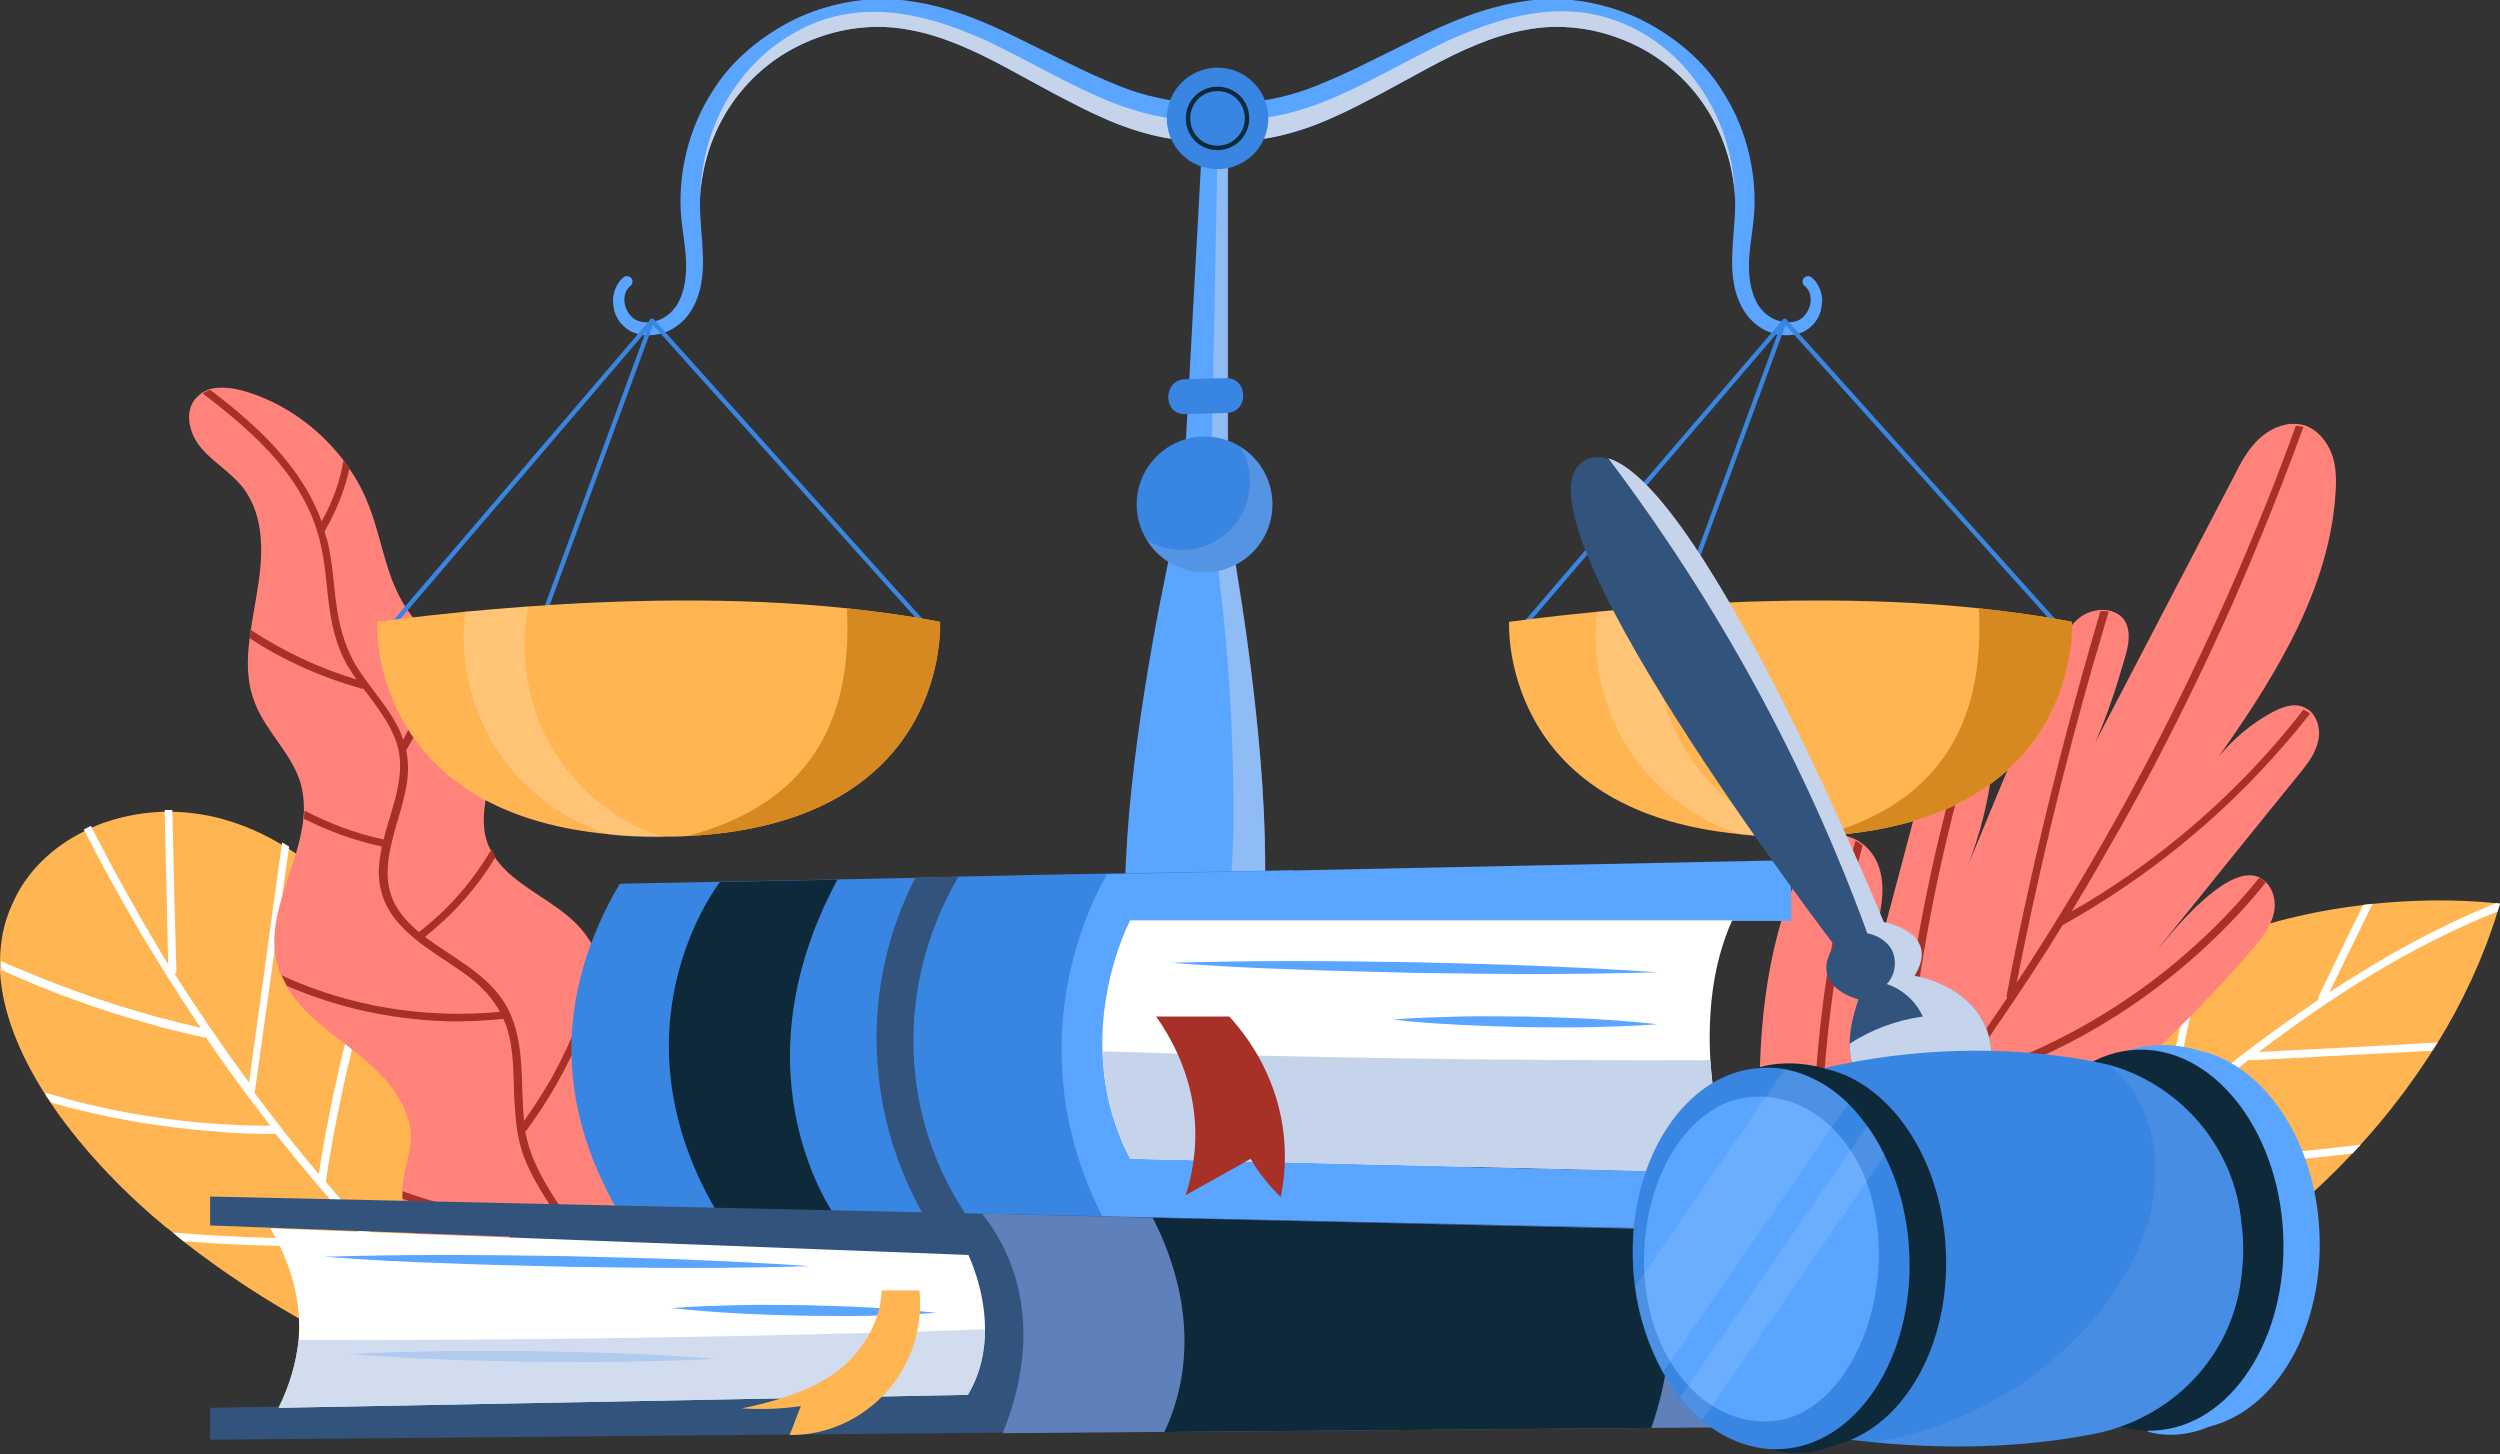 <svg width="490" height="285" viewBox="0 0 490 285" fill="none" xmlns="http://www.w3.org/2000/svg">
<rect x="0" y="0" width="490" height="285" fill="#333333" stroke="none"/>
<g clip-path="url(#clip0_2982_3082)">
<path d="M490 177.147C489.884 177.609 489.653 178.072 489.537 178.651C486.761 187.673 482.713 196.349 477.738 204.446C477.391 205.024 477.044 205.487 476.697 206.066C472.533 212.543 467.79 218.79 462.585 224.458C462.007 225.036 461.544 225.615 460.966 226.193C454.025 233.596 446.159 240.305 437.946 246.089C437.021 246.783 436.095 247.362 435.17 247.94C411.919 263.44 383.463 273.157 356.511 280.445C356.28 280.56 355.933 280.56 355.701 280.676C355.817 279.982 355.933 279.404 356.048 278.71C359.056 261.243 365.996 244.585 375.944 230.01C376.523 229.085 377.217 228.159 377.911 227.234C384.736 217.749 392.949 209.189 402.318 202.017C404.632 200.166 407.061 198.547 409.49 196.927C410.184 196.464 410.878 196.002 411.688 195.539C418.05 191.49 424.759 188.136 431.7 185.36C432.278 185.128 432.972 184.897 433.551 184.666C443.152 181.08 453.1 178.535 463.279 177.378C463.857 177.262 464.552 177.262 465.13 177.147C473.227 176.337 481.324 176.221 489.306 177.031C489.422 177.031 489.769 177.031 490 177.147Z" fill="#FFB552"/>
<path d="M464.089 191.491C456.686 196.002 449.629 200.976 442.689 206.181C454.372 205.603 466.055 205.025 477.738 204.331C477.391 204.909 477.044 205.372 476.697 205.95L441.301 207.801C441.069 207.801 440.954 207.685 440.838 207.685C432.509 214.047 424.412 220.756 416.431 227.466C420.826 227.466 425.222 227.35 429.618 227.119C440.722 226.656 451.712 225.731 462.701 224.342C462.122 224.921 461.66 225.499 461.081 226.078C446.159 227.928 431.237 228.854 416.199 228.969C415.737 228.969 415.505 228.622 415.39 228.275C413.77 229.663 412.151 231.052 410.531 232.324C403.822 237.992 396.997 243.776 390.288 249.56C395.725 249.444 401.046 249.213 406.483 248.866C417.009 248.287 427.42 247.246 437.946 245.974C437.021 246.668 436.095 247.246 435.17 247.824C420.017 249.56 404.747 250.601 389.478 251.063C389.131 251.063 389.016 250.948 388.784 250.716C377.679 260.317 366.806 270.034 356.395 280.329C356.164 280.445 355.817 280.445 355.585 280.561C355.701 279.866 355.817 279.288 355.932 278.594C361.716 273.042 367.616 267.605 373.515 262.168C373.284 262.052 373.168 261.821 373.168 261.59C373.399 257.078 373.631 252.683 373.978 248.171C374.44 242.041 375.019 235.91 375.829 229.895C376.407 228.969 377.101 228.044 377.795 227.119C376.407 238.455 375.366 249.675 374.788 261.127C378.026 258.235 381.265 255.343 384.62 252.451C388.9 248.75 393.18 245.048 397.46 241.347C397.344 241.231 397.344 241 397.344 240.884C398.27 236.488 399.195 232.093 400.236 227.697C402.781 217.286 405.788 206.991 409.259 196.927C409.953 196.465 410.647 196.002 411.457 195.539C411.457 195.655 411.341 195.771 411.341 195.886C406.251 210.346 402.203 225.036 399.195 239.959C403.706 236.141 408.218 232.324 412.729 228.507C416.662 225.152 420.595 221.913 424.644 218.559C424.528 218.443 424.412 218.212 424.412 217.865C425.8 206.76 428.229 195.886 431.584 185.36C432.162 185.129 432.856 184.897 433.435 184.666C429.849 195.308 427.42 206.297 426.032 217.518C430.312 213.932 434.707 210.461 439.103 206.991C444.077 203.174 449.282 199.472 454.488 195.886C454.372 195.655 454.372 195.424 454.488 195.192C457.38 189.293 460.271 183.278 463.163 177.378C463.742 177.263 464.436 177.263 465.014 177.147L456.57 194.498C466.865 187.673 477.738 181.658 489.19 177.031C489.422 177.031 489.769 177.031 490 177.147C489.884 177.61 489.653 178.072 489.537 178.651C480.746 182.121 472.302 186.517 464.089 191.491Z" fill="white"/>
<path d="M454.372 145.221C453.794 147.766 452.174 149.848 450.555 151.814C441.416 163.035 431.815 175.065 422.677 186.286C426.61 181.659 430.543 176.916 435.517 173.561C437.715 172.173 440.375 170.901 442.804 171.942C442.804 171.942 442.92 171.942 442.92 172.058C443.383 172.289 443.846 172.636 444.193 172.983C445.581 174.371 446.159 176.8 445.696 178.882C445.118 181.543 443.383 183.741 441.648 185.823C433.435 195.424 424.296 204.562 414.695 212.891C417.125 211.387 419.785 210.115 422.677 209.421C425.453 208.727 428.923 208.727 430.427 211.156C430.543 211.271 430.543 211.503 430.659 211.618C430.89 212.197 431.006 212.775 431.006 213.354C431.006 215.204 429.849 217.287 428.576 218.79C418.628 230.821 402.318 235.216 388.9 243.313C375.829 251.295 364.955 263.21 358.593 277.091C356.511 276.281 354.429 275.587 352.347 274.777C351.884 274.546 351.305 274.43 350.843 274.199C349.57 273.736 348.414 273.273 347.141 272.811C348.067 255.575 345.522 238.571 344.943 221.335C344.481 204.1 345.637 186.401 352.809 170.669C354.082 167.893 355.701 165.001 358.477 164.076C360.328 163.382 362.179 163.729 363.914 164.654C364.377 164.886 364.839 165.233 365.302 165.58C366.575 166.621 367.5 168.009 368.078 169.397C369.582 173.214 368.888 177.379 367.963 181.427C367.037 185.36 365.765 190.219 366.112 194.267C369.698 180.733 373.284 167.315 376.87 153.781C377.679 150.889 378.489 147.766 380.687 145.568C381.959 144.296 383.926 143.486 385.661 143.486C386.239 143.486 386.702 143.601 387.165 143.717C387.743 143.948 388.321 144.18 388.784 144.643C390.751 146.493 390.635 149.501 390.288 152.046C389.478 158.061 387.974 163.729 385.777 169.513C391.329 155.979 396.997 142.56 402.55 129.026C403.822 126.019 405.21 122.896 407.755 120.929C408.912 120.119 410.3 119.657 411.688 119.541C412.266 119.541 412.729 119.541 413.307 119.657C414.58 119.888 415.736 120.582 416.431 121.623C417.703 123.705 417.24 126.366 416.546 128.679C414.927 134.347 413.076 140.131 410.647 145.568C419.669 128.217 428.692 110.981 437.715 93.63C439.103 90.854 440.607 87.962 442.92 85.88C444.887 84.144 447.431 82.872 450.092 83.103C450.555 83.103 451.133 83.219 451.596 83.335C454.141 84.144 456.107 86.458 457.033 89.003C457.958 91.548 457.958 94.439 457.727 97.1C457.033 107.279 453.447 117.228 448.704 126.25C444.655 134 439.913 141.172 434.823 148.344C437.715 144.874 441.185 141.866 445.234 139.669C447.2 138.627 449.514 137.702 451.596 138.627C452.058 138.859 452.521 139.09 452.868 139.437C454.372 140.941 454.835 143.254 454.372 145.221Z" fill="#FF837B"/>
<path d="M391.445 200.977C389.131 204.447 386.702 207.918 384.273 211.272C389.363 209.768 394.337 207.918 399.195 205.72C408.565 201.44 417.356 196.003 425.337 189.525C431.7 184.32 437.599 178.536 442.804 172.058C443.267 172.29 443.73 172.637 444.077 172.984C441.648 175.991 439.103 178.883 436.327 181.659C429.039 189.063 420.826 195.54 411.919 200.861C403.012 206.183 393.411 210.347 383.463 213.239C383.232 213.354 383.116 213.239 382.885 213.239C378.258 219.832 373.746 226.541 369.582 233.482C374.556 233.366 379.53 232.788 384.504 231.978C401.161 228.971 417.009 222.03 430.427 211.735C430.659 212.313 430.774 212.892 430.774 213.47C428.345 215.321 425.8 217.056 423.14 218.675C406.945 228.855 387.974 234.639 368.888 235.101C368.772 235.101 368.772 235.101 368.657 235.101C367.731 236.605 366.806 238.225 365.996 239.728C359.75 250.717 354.66 262.516 352.115 274.894C351.652 274.662 351.074 274.547 350.611 274.315C351.999 267.375 354.197 260.666 356.973 254.303C356.858 254.188 356.742 254.072 356.742 253.841C355.932 246.785 355.585 239.728 355.354 232.672C355.123 220.295 355.817 207.918 357.436 195.656C358.824 185.245 360.906 174.95 363.683 164.771C364.145 165.002 364.608 165.349 365.071 165.696C363.798 170.439 362.642 175.182 361.716 180.04C356.973 203.638 355.701 227.929 358.13 251.874C360.791 246.09 363.798 240.422 367.037 234.87C368.425 232.556 369.813 230.359 371.201 228.161C371.201 228.045 371.201 228.045 371.201 227.929C371.433 220.989 372.011 214.164 372.705 207.224C374.903 185.708 379.299 164.308 385.661 143.602C386.239 143.602 386.702 143.718 387.165 143.834C385.892 147.882 384.736 151.931 383.694 155.979C377.679 178.768 373.978 202.134 372.937 225.616C379.299 215.784 386.239 206.298 392.717 196.581C392.948 196.234 393.18 195.887 393.411 195.656C393.295 195.54 393.295 195.309 393.295 195.193C394.452 188.947 395.725 182.7 397.113 176.454C401.277 157.368 406.135 138.513 411.688 119.773C412.266 119.773 412.729 119.773 413.307 119.889C412.266 123.243 411.341 126.714 410.3 130.068C404.4 150.658 399.426 171.596 395.262 192.649C403.244 180.503 410.647 168.125 417.587 155.401C425.222 141.404 432.162 126.945 438.524 112.37C442.573 102.885 446.506 93.168 449.976 83.451C450.439 83.451 451.017 83.567 451.48 83.683C447.2 95.366 442.573 106.933 437.599 118.269C431.121 132.844 424.065 147.073 416.315 160.954C412.96 166.853 409.606 172.752 406.02 178.652C409.953 176.454 413.654 174.025 417.356 171.48C430.311 162.457 441.879 151.468 451.48 139.091C451.943 139.322 452.405 139.554 452.752 139.901C451.133 141.983 449.514 143.949 447.778 145.916C435.517 160.144 420.826 172.058 404.516 181.197C404.4 181.197 404.4 181.312 404.285 181.312C400.352 187.79 395.956 194.384 391.445 200.977Z" fill="#A73027"/>
<path d="M105.843 275.471C105.264 276.28 103.645 276.396 100.522 275.586C88.954 272.463 77.618 268.183 66.86 262.862C66.166 262.515 65.472 262.168 64.778 261.821C63.506 261.127 62.233 260.433 60.961 259.739C52.285 254.996 43.957 249.56 36.091 243.429C35.397 242.85 34.703 242.272 34.008 241.694C33.546 241.347 33.083 240.884 32.505 240.537C25.333 234.637 16.657 226.077 10.064 216.361C9.601 215.667 9.138 215.088 8.791 214.394C3.933 206.76 0.463 198.547 0 190.45C0 189.871 0 189.293 0 188.714C0 184.781 0.694 180.849 2.429 177.147C5.205 170.785 10.295 166.042 16.31 163.035C16.773 162.803 17.236 162.572 17.698 162.34C18.739 161.878 19.78 161.415 20.937 161.068C24.755 159.796 28.456 159.217 32.158 159.102C32.62 159.102 33.199 159.102 33.661 159.102C41.18 159.217 48.468 161.531 55.061 165.464C55.524 165.695 55.987 166.042 56.45 166.273C63.39 170.669 69.289 176.916 73.569 183.972C73.685 184.087 73.685 184.203 73.801 184.319C74.032 184.781 74.379 185.244 74.611 185.707C80.279 195.424 84.327 205.719 87.797 216.361C88.029 217.286 88.376 218.096 88.607 219.021C91.962 229.779 94.854 240.768 98.324 251.41C100.175 257.194 102.141 262.862 104.339 268.53C105.149 270.612 105.958 272.463 106.19 273.851C106.19 274.43 106.19 275.124 105.843 275.471Z" fill="#FFB552"/>
<path d="M109.544 278.593C108.272 277.552 107 276.511 105.843 275.586C100.869 271.422 95.895 267.142 91.152 262.63C82.361 263.093 73.57 262.862 64.778 261.82C63.506 261.126 62.233 260.432 60.961 259.738C70.446 261.126 80.047 261.589 89.533 261.126C87.682 259.391 85.831 257.656 83.98 255.805C80.163 251.988 76.346 248.055 72.644 244.122H72.528C68.248 244.238 63.968 244.354 59.688 244.238C51.823 244.238 43.841 243.891 35.975 243.312C35.281 242.734 34.587 242.156 33.893 241.577C46.386 242.618 58.879 242.965 71.372 242.618C65.357 236.025 59.573 229.2 54.02 222.26C53.905 222.26 53.905 222.26 53.789 222.26C50.087 222.26 46.27 222.144 42.569 221.797C31.579 220.987 20.59 219.136 10.064 216.129C9.601 215.435 9.138 214.856 8.791 214.162C10.874 214.741 12.956 215.319 15.038 215.897C27.415 219.021 40.139 220.64 52.979 220.64C50.203 217.054 47.427 213.353 44.766 209.651C43.263 207.569 41.759 205.371 40.255 203.173C40.139 203.289 39.908 203.405 39.677 203.289C36.206 202.479 32.62 201.669 29.15 200.628C19.202 197.852 9.601 194.382 0.231 190.102C0.231 189.524 0.231 188.945 0.231 188.367C1.62 189.061 3.123 189.639 4.511 190.218C15.732 194.96 27.415 198.778 39.33 201.438C30.885 188.945 23.251 175.99 16.426 162.571C16.889 162.34 17.351 162.109 17.814 161.877C21.978 170.09 26.49 178.187 31.232 186.169C31.811 187.094 32.389 188.02 32.968 189.061C32.736 178.997 32.505 168.818 32.273 158.754C32.736 158.754 33.315 158.754 33.777 158.754C34.009 169.28 34.24 179.807 34.587 190.218C34.587 190.565 34.471 190.796 34.24 190.912C38.867 198.199 43.725 205.255 48.815 212.196C49.278 208.841 49.74 205.371 50.203 202.016C51.938 189.755 53.558 177.378 55.293 165.116C55.755 165.347 56.218 165.694 56.681 165.926C56.218 168.933 55.871 171.825 55.408 174.833L49.972 213.815C49.972 213.931 49.856 214.047 49.856 214.162C53.905 219.599 58.069 224.92 62.465 230.126C63.043 226.54 63.621 223.069 64.316 219.599C66.629 207.569 69.752 195.654 73.685 183.971C73.801 184.087 73.801 184.202 73.916 184.318C74.148 184.781 74.495 185.244 74.726 185.706C74.148 187.557 73.57 189.408 72.991 191.259C68.942 204.446 65.935 217.864 63.853 231.514V231.629C64.894 232.902 66.051 234.174 67.092 235.447C71.256 240.189 75.536 244.816 79.816 249.212C82.129 238.107 84.79 227.234 87.913 216.36C88.145 217.286 88.492 218.095 88.723 219.021C85.831 229.316 83.286 239.611 81.204 250.137C81.204 250.253 81.088 250.369 80.973 250.484C84.559 254.186 88.26 257.772 92.078 261.358C92.078 261.358 92.193 261.358 92.193 261.473C96.82 265.753 101.447 269.918 106.306 273.966C107.809 275.239 109.313 276.511 110.817 277.668C111.395 278.131 110.354 279.172 109.544 278.593Z" fill="white"/>
<path d="M132.101 277.437C128.284 277.668 124.582 277.9 120.765 278.247C120.302 278.247 119.84 278.362 119.261 278.362C116.485 278.594 113.709 278.709 110.817 278.941C111.048 269.34 101.332 261.705 93.813 255.69C86.988 250.253 79.585 243.428 78.891 235.1C78.891 234.637 78.891 234.059 78.891 233.596C78.891 233.249 78.891 232.902 78.891 232.555C79.122 229.547 80.279 226.655 80.51 223.648C80.857 216.129 74.726 209.998 68.711 205.487C64.084 201.901 58.994 198.199 56.102 193.225C55.755 192.531 55.408 191.837 55.061 191.143C54.714 190.333 54.483 189.524 54.252 188.714C51.938 179.344 58.532 169.859 59.457 160.489C59.457 159.911 59.573 159.448 59.573 158.87C59.573 157.135 59.457 155.515 58.994 153.78C57.375 147.881 52.17 143.485 49.972 137.817C48.352 133.768 48.352 129.488 48.931 125.093C49.046 124.514 49.046 124.052 49.162 123.473C49.509 121.044 49.972 118.73 50.319 116.417C51.591 109.245 52.054 101.264 47.543 95.48C45.229 92.588 41.99 90.737 39.561 87.961C37.132 85.185 35.975 80.789 38.404 78.013C38.751 77.666 39.214 77.319 39.561 76.972C40.024 76.74 40.602 76.509 41.065 76.278C43.147 75.699 45.692 76.046 47.774 76.625C55.408 78.823 62.233 83.681 67.092 89.927C67.554 90.506 67.901 90.969 68.248 91.547C69.984 93.976 71.372 96.636 72.413 99.413C74.726 105.428 75.536 112.137 78.775 117.805C80.51 120.813 82.939 123.589 85.484 126.134C85.831 126.596 86.294 126.943 86.756 127.406C91.499 132.38 96.358 137.239 96.936 143.948C97.63 151.004 93.234 158.176 95.432 164.885C95.548 165.348 95.779 165.81 96.01 166.273C96.242 166.736 96.473 167.314 96.82 167.777C100.637 173.792 109.082 176.452 113.94 182.12C115.213 183.624 116.254 185.359 117.063 187.095C117.41 187.904 117.757 188.714 117.989 189.524C121.112 199.125 119.03 211.039 123.425 220.525C126.202 226.655 131.407 231.398 134.53 237.298C141.471 250.022 138.116 264.366 132.101 277.437Z" fill="#FF837B"/>
<path d="M114.981 245.047C120.071 255.226 122.037 266.91 120.765 278.246C120.302 278.246 119.84 278.361 119.261 278.361C119.84 273.156 119.84 267.951 119.03 262.745C118.336 258.465 117.179 254.185 115.56 250.021C114.172 246.551 112.436 243.312 110.47 240.304C110.354 240.304 110.354 240.304 110.239 240.304C107 240.304 103.645 240.189 100.406 239.842C93.119 239.032 85.831 237.412 78.891 234.983C78.891 234.521 78.891 233.942 78.891 233.479C88.723 237.065 99.134 238.916 109.66 238.916C109.545 238.801 109.429 238.569 109.313 238.453C106.884 234.868 104.455 231.166 102.835 227.117C101.216 223.069 100.985 218.789 100.753 214.393C100.638 210.113 100.638 205.602 99.365 201.437C99.134 200.859 98.902 200.281 98.671 199.702C94.969 200.049 91.152 200.281 87.451 200.165C76.693 199.818 66.051 197.504 56.218 193.224C55.871 192.53 55.524 191.836 55.177 191.142C56.45 191.721 57.606 192.299 58.879 192.762C71.256 197.736 84.79 199.587 97.977 198.314C96.82 196.116 95.201 194.266 93.234 192.53C88.26 188.366 82.129 185.706 77.85 180.616C75.652 178.071 74.379 174.948 74.264 171.593C74.148 169.742 74.495 167.776 74.842 165.925C69.521 164.768 64.431 162.918 59.573 160.488C59.573 159.91 59.689 159.447 59.689 158.869C64.547 161.414 69.752 163.38 75.189 164.537C75.536 163.033 75.999 161.53 76.462 160.026C77.618 156.208 78.775 152.275 78.312 148.227C77.85 144.178 75.42 140.708 73.107 137.469C72.528 136.659 71.835 135.734 71.14 134.924C71.025 135.04 70.909 135.04 70.678 134.924C62.928 132.726 55.64 129.487 48.931 125.092C49.046 124.513 49.046 124.051 49.162 123.472C55.524 127.637 62.58 130.991 69.868 133.189C68.596 131.338 67.439 129.487 66.629 127.405C64.894 123.125 64.431 118.498 63.968 113.987C63.506 109.476 62.812 105.08 60.961 100.8C59.342 97.098 57.144 93.628 54.483 90.505C50.203 85.415 44.998 81.135 39.677 77.087C40.139 76.855 40.718 76.624 41.181 76.393C41.296 76.508 41.412 76.624 41.643 76.74C48.121 81.714 54.483 87.266 58.995 94.207C60.614 96.636 62.002 99.412 63.043 102.188C65.125 98.487 66.629 94.438 67.323 90.274C67.786 90.852 68.133 91.315 68.48 91.893C67.555 96.057 65.935 100.106 63.737 103.923C63.737 104.039 63.621 104.039 63.621 104.155C63.737 104.617 63.853 105.196 64.084 105.658C65.241 110.17 65.357 114.797 66.051 119.308C66.745 123.935 68.133 128.215 70.793 132.032C73.107 135.387 75.767 138.394 77.734 141.98C78.312 143.021 78.659 143.947 79.006 144.988C82.245 139.204 84.443 132.958 85.831 126.48C86.178 126.943 86.641 127.29 87.104 127.752C85.716 134.346 83.286 140.824 79.816 146.723C79.7 146.839 79.7 146.954 79.585 146.954C80.047 148.921 80.047 151.003 79.816 153.085C79.238 157.134 77.734 161.067 76.808 165C75.883 168.817 75.42 172.75 77.04 176.452C78.197 178.996 80.047 180.963 82.129 182.698C82.129 182.698 82.129 182.582 82.245 182.582C87.913 178.187 92.772 172.634 96.358 166.388C96.589 166.851 96.82 167.429 97.167 167.892C93.581 173.907 88.839 179.228 83.286 183.623C88.492 187.556 94.969 190.564 98.671 196.232C103.182 203.173 101.91 211.848 102.72 219.714C104.571 217.054 106.306 214.393 107.925 211.617C112.205 203.982 115.444 195.654 117.41 187.094C117.757 187.903 118.105 188.713 118.336 189.523C115.444 201.09 110.239 211.964 103.182 221.565C103.182 221.681 103.067 221.681 102.951 221.681C104.455 230.588 110.933 237.181 114.981 245.047Z" fill="#A73027"/>
<path d="M239.448 27.142H239.332C235.283 27.836 231.119 27.604 227.302 26.795C223.485 25.985 219.783 24.712 216.428 23.209C212.958 21.705 209.719 19.97 206.596 18.35L197.226 13.261C190.98 9.906 184.733 7.014 178.256 5.857C171.778 4.585 164.953 5.395 158.822 7.94C152.576 10.484 147.255 14.764 143.437 20.317C139.62 25.869 137.422 32.578 137.191 39.288C137.191 39.519 137.191 39.866 137.191 40.097C137.191 43.221 137.654 46.459 137.769 50.045C137.885 53.747 137.538 57.796 135.224 61.266C134.068 63.001 132.333 64.389 130.482 65.083C128.631 65.777 126.317 66.008 124.235 65.199C123.194 64.852 122.269 64.042 121.575 63.232C120.881 62.307 120.418 61.382 120.302 60.34C120.071 59.299 120.071 58.258 120.418 57.102C120.765 56.06 121.343 55.019 122.269 54.325C122.732 53.978 123.426 54.094 123.773 54.557C124.12 55.019 124.004 55.713 123.541 56.06C122.5 56.87 122.153 58.374 122.5 59.762C122.847 61.15 123.773 62.423 125.045 62.885C126.317 63.348 127.937 63.232 129.325 62.654C130.713 62.075 131.87 61.035 132.68 59.762C134.299 57.102 134.646 53.747 134.415 50.277C134.183 46.922 133.374 43.336 133.374 39.519C133.374 32 135.456 24.481 139.504 18.119C141.471 14.88 144.016 11.988 146.908 9.559C149.8 7.13 153.038 5.048 156.509 3.428C163.449 0.305 171.315 -0.967 178.95 0.305C186.584 1.462 193.525 4.469 200.003 7.708L209.604 12.451C212.842 14.07 215.966 15.459 219.089 16.731C222.212 18.003 225.451 18.929 228.574 19.507C231.698 20.085 234.821 20.085 237.828 19.507H237.944C240.142 19.044 242.224 20.548 242.687 22.746C242.687 22.746 242.687 22.746 242.687 22.862C243.034 24.597 241.646 26.679 239.448 27.142Z" fill="#5AA5FF"/>
<path d="M239.448 27.142H239.332C235.283 27.836 231.119 27.605 227.302 26.795C223.485 25.985 219.783 24.713 216.428 23.209C212.958 21.705 209.719 19.97 206.596 18.351L197.226 13.261C190.98 9.906 184.733 7.014 178.256 5.858C171.778 4.585 164.953 5.395 158.822 7.94C152.576 10.485 147.255 14.765 143.437 20.317C139.62 25.869 137.422 32.579 137.191 39.288C137.307 30.959 139.851 22.631 144.825 16.037C150.031 8.981 158.128 3.776 166.804 2.619C175.942 1.346 185.08 4.238 193.525 8.056C201.853 11.989 209.719 16.847 218.279 20.201C226.029 23.209 234.821 24.713 242.802 22.631C243.034 24.597 241.646 26.679 239.448 27.142Z" fill="#C5D4EA"/>
<path d="M237.828 27.142H237.944C241.993 27.836 246.157 27.604 249.974 26.795C253.791 25.985 257.493 24.712 260.848 23.209C264.318 21.705 267.557 19.97 270.68 18.35L280.05 13.261C286.296 9.906 292.543 7.014 299.02 5.857C305.498 4.585 312.323 5.395 318.454 7.94C324.7 10.484 330.021 14.764 333.839 20.317C337.656 25.869 339.854 32.578 340.085 39.288C340.085 39.519 340.085 39.866 340.085 40.097C340.085 43.221 339.622 46.459 339.507 50.045C339.391 53.747 339.738 57.796 342.052 61.266C343.208 63.001 344.943 64.389 346.794 65.083C348.645 65.777 350.959 66.008 353.041 65.199C354.082 64.852 355.007 64.042 355.701 63.232C356.395 62.307 356.858 61.382 356.974 60.34C357.205 59.299 357.205 58.258 356.858 57.102C356.511 56.06 355.933 55.019 355.007 54.325C354.545 53.978 353.85 54.094 353.503 54.557C353.156 55.019 353.272 55.713 353.735 56.06C354.776 56.87 355.123 58.374 354.776 59.762C354.429 61.15 353.503 62.423 352.231 62.885C350.959 63.348 349.339 63.232 347.951 62.654C346.563 62.075 345.406 61.035 344.596 59.762C342.977 57.102 342.63 53.747 342.861 50.277C343.093 46.922 343.902 43.336 343.902 39.519C343.902 32 341.82 24.481 337.772 18.119C335.805 14.88 333.26 11.988 330.368 9.559C327.477 7.13 324.238 5.048 320.767 3.428C313.827 0.305 305.961 -0.967 298.326 0.305C290.692 1.462 283.751 4.469 277.274 7.708L267.672 12.451C264.434 14.07 261.31 15.459 258.187 16.731C255.064 18.003 251.825 18.929 248.702 19.507C245.579 20.085 242.455 20.085 239.448 19.507H239.332C237.134 19.044 235.052 20.548 234.589 22.746C234.589 22.746 234.589 22.746 234.589 22.862C234.242 24.597 235.63 26.679 237.828 27.142Z" fill="#5AA5FF"/>
<path d="M237.828 27.142H237.944C241.993 27.836 246.157 27.605 249.974 26.795C253.791 25.986 257.493 24.713 260.848 23.209C264.318 21.706 267.557 19.971 270.68 18.351L280.05 13.261C286.296 9.907 292.543 7.015 299.02 5.858C305.498 4.586 312.323 5.395 318.454 7.94C324.7 10.485 330.021 14.765 333.839 20.317C337.656 25.87 339.854 32.579 340.085 39.288C339.969 30.96 337.425 22.631 332.451 16.038C327.361 8.866 319.379 3.776 310.588 2.504C301.45 1.231 292.311 4.123 283.867 7.94C275.538 11.873 267.672 16.732 259.113 20.086C251.362 23.094 242.571 24.598 234.589 22.515C234.242 24.598 235.63 26.68 237.828 27.142Z" fill="#C5D4EA"/>
<path d="M234.011 206.784C233.895 206.784 233.78 206.784 233.548 206.784C205.902 206.784 230.772 101.982 230.772 101.982H231.582L235.978 21.588H240.605V102.098C240.605 101.982 260.963 205.743 234.011 206.784Z" fill="#5AA5FF"/>
<path opacity="0.5" d="M234.011 206.784C239.795 191.283 241.877 174.511 241.761 157.969C241.646 138.651 240.257 120.143 237.25 101.057L238.754 23.092C239.448 23.092 240.026 23.092 240.72 23.092V101.982C240.604 101.982 260.963 205.743 234.011 206.784Z" fill="#C5D4EA"/>
<path d="M236.093 112.162C243.44 112.162 249.396 106.206 249.396 98.859C249.396 91.512 243.44 85.557 236.093 85.557C228.746 85.557 222.791 91.512 222.791 98.859C222.791 106.206 228.746 112.162 236.093 112.162Z" fill="#3985E2"/>
<path opacity="0.2" d="M249.396 98.86C249.396 106.147 243.496 112.162 236.093 112.162C231.235 112.162 227.07 109.617 224.757 105.8C226.723 107.073 229.152 107.767 231.697 107.767C238.985 107.767 245 101.867 245 94.464C245 91.919 244.306 89.606 243.034 87.523C246.851 89.837 249.396 94.001 249.396 98.86Z" fill="#C5D4EA"/>
<path d="M240.373 74.106C237.712 74.221 234.936 74.221 232.276 74.337C227.88 74.453 227.88 81.277 232.276 81.162C234.936 81.046 237.712 81.046 240.373 80.93C244.769 80.93 244.769 74.106 240.373 74.106Z" fill="#3985E2"/>
<path d="M238.638 33.156C244.132 33.156 248.586 28.702 248.586 23.208C248.586 17.714 244.132 13.26 238.638 13.26C233.144 13.26 228.69 17.714 228.69 23.208C228.69 28.702 233.144 33.156 238.638 33.156Z" fill="#3985E2"/>
<path d="M244.422 23.208C244.422 26.331 241.877 28.991 238.638 28.991C235.399 28.991 232.854 26.447 232.854 23.208C232.854 19.969 235.399 17.424 238.638 17.424C241.877 17.424 244.422 19.969 244.422 23.208Z" stroke="#0E2A3A" stroke-width="0.871" stroke-miterlimit="10"/>
<path d="M285.371 217.312V237.092L266.169 236.167L184.155 232.118L184.386 229.342L184.965 219.857L185.774 207.248C185.774 207.248 238.407 191.863 280.744 214.651C282.363 215.461 283.867 216.386 285.371 217.312Z" fill="#3985E2"/>
<path d="M285.371 222.169V237.092L184.155 232.002L184.965 219.74C202.085 220.434 261.889 221.707 285.371 222.169Z" fill="#FFB552"/>
<path d="M307.928 254.212L195.723 255.716L166.457 256.063L168.423 228.879L184.386 229.342L272.068 231.655L285.371 232.002L304.342 232.581L307.928 254.212Z" fill="#32547C"/>
<path d="M307.928 254.211L195.838 255.715L195.144 253.864C195.144 253.864 243.265 250.857 266.285 236.166C268.482 234.778 270.449 233.274 272.184 231.655C276.464 227.49 279.24 221.475 280.86 214.65C282.363 215.46 283.983 216.386 285.487 217.311V232.002L304.457 232.464L307.928 254.211Z" fill="#C5D4EA"/>
<path d="M76.808 122.573L127.821 62.885L181.379 122.573" stroke="#3985E2" stroke-width="0.871" stroke-miterlimit="10" stroke-linecap="round" stroke-linejoin="round"/>
<path d="M127.821 62.885L106.421 120.954" stroke="#3985E2" stroke-width="0.871" stroke-miterlimit="10" stroke-linecap="round" stroke-linejoin="round"/>
<path d="M134.646 163.869C133.142 163.985 131.523 163.985 129.903 163.985C129.672 163.985 129.441 163.985 129.094 163.985C125.739 163.985 122.5 163.869 119.493 163.522C71.834 159.127 73.916 121.879 73.916 121.879C73.916 121.879 80.51 120.954 91.036 119.913C94.738 119.566 98.902 119.219 103.414 118.872C120.996 117.599 144.131 116.905 165.878 119.219C172.125 119.913 178.256 120.722 184.155 121.879C184.271 121.995 186.468 161.324 134.646 163.869Z" fill="#FFB552"/>
<path d="M134.646 163.869C164.49 156.119 166.688 133.447 165.994 119.219C172.24 119.913 178.371 120.723 184.271 121.879C184.271 121.995 186.468 161.325 134.646 163.869Z" fill="#D78921"/>
<path opacity="0.2" d="M129.903 164.1C129.672 164.1 129.44 164.1 129.093 164.1C125.739 164.1 122.5 163.984 119.492 163.637C110.817 160.861 103.066 155.309 97.977 147.79C92.424 139.693 89.995 129.629 91.152 119.912C94.854 119.565 99.018 119.218 103.529 118.871C101.794 128.125 103.298 138.073 108.041 146.286C112.899 154.73 120.765 161.093 129.903 164.1Z" fill="white"/>
<path d="M298.673 122.573L349.802 62.885L403.359 122.573" stroke="#3985E2" stroke-width="0.871" stroke-miterlimit="10" stroke-linecap="round" stroke-linejoin="round"/>
<path d="M349.802 62.885L328.402 120.954" stroke="#3985E2" stroke-width="0.871" stroke-miterlimit="10" stroke-linecap="round" stroke-linejoin="round"/>
<path d="M356.511 163.869C355.007 163.985 353.388 163.985 351.768 163.985C351.537 163.985 351.306 163.985 350.959 163.985C347.604 163.985 344.365 163.869 341.358 163.522C293.699 159.127 295.782 121.879 295.782 121.879C295.782 121.879 302.375 120.954 312.901 119.913C316.603 119.566 320.767 119.219 325.279 118.872C342.861 117.599 365.996 116.905 387.743 119.219C393.99 119.913 400.121 120.722 406.02 121.879C406.136 121.995 408.333 161.324 356.511 163.869Z" fill="#FFB552"/>
<path d="M356.511 163.869C386.355 156.119 388.553 133.447 387.859 119.219C394.105 119.913 400.236 120.723 406.136 121.879C406.136 121.995 408.333 161.325 356.511 163.869Z" fill="#D78921"/>
<path opacity="0.2" d="M351.768 164.1C351.537 164.1 351.306 164.1 350.959 164.1C347.604 164.1 344.365 163.984 341.358 163.637C332.682 160.861 324.932 155.309 319.842 147.79C314.29 139.693 311.86 129.629 313.017 119.912C316.719 119.565 320.883 119.218 325.394 118.871C323.659 128.125 325.163 138.073 329.906 146.286C334.764 154.73 342.63 161.093 351.768 164.1Z" fill="white"/>
<path d="M253.56 170.553L240.604 240.652L190.401 239.611L181.725 239.379L121.459 238.107C121.343 237.876 121.227 237.644 121.112 237.413C108.85 216.013 108.966 194.613 121.459 173.213L179.296 172.056L187.741 171.825L202.894 171.478L253.56 170.553Z" fill="#3985E2"/>
<path d="M141.123 172.865C141.123 172.865 118.567 201.437 141.123 238.569L164.143 239.031C164.143 239.031 143.205 211.385 164.143 172.402L141.123 172.865Z" fill="#0E2A3A"/>
<path d="M190.401 239.61L181.726 239.379C169.464 218.788 168.423 193.34 179.412 172.056L187.856 171.824C175.363 193.108 176.057 219.482 190.401 239.61Z" fill="#32547C"/>
<path d="M286.874 228.737L288.494 180.5H351.074V168.586L217.006 171.362C217.006 171.362 196.879 202.941 217.006 240.189L351.074 242.965V230.125L286.874 228.737Z" fill="#5AA5FF"/>
<path d="M335.226 207.8C336.036 220.293 339.506 229.894 339.506 229.894L221.518 227.118C217.7 219.83 216.312 212.658 216.081 206.065C215.618 191.49 221.518 180.385 221.518 180.385H339.506C335.458 189.407 334.764 199.24 335.226 207.8Z" fill="white"/>
<path d="M229.499 188.714C237.481 188.483 245.462 188.367 253.328 188.367C261.31 188.367 269.176 188.483 277.157 188.599C285.139 188.83 293.005 188.946 300.987 189.293C308.968 189.64 316.834 189.987 324.816 190.565C316.834 190.796 308.852 190.912 300.987 190.912C293.005 190.912 285.139 190.796 277.157 190.681C269.176 190.449 261.31 190.334 253.328 189.987C245.347 189.755 237.365 189.293 229.499 188.714Z" fill="#5AA5FF"/>
<path d="M273.109 199.819C277.389 199.472 281.785 199.357 286.065 199.241C290.344 199.125 294.74 199.241 299.02 199.241C303.3 199.357 307.58 199.472 311.976 199.704C316.256 199.935 320.536 200.282 324.931 200.745C320.651 201.092 316.256 201.207 311.976 201.323C307.696 201.439 303.3 201.323 299.02 201.323C294.74 201.207 290.46 201.092 286.065 200.86C281.785 200.629 277.389 200.398 273.109 199.819Z" fill="#5AA5FF"/>
<path d="M258.649 218.675C262.004 218.328 265.359 218.097 268.713 217.981C272.068 217.865 275.422 217.865 278.777 217.865C282.131 217.981 285.486 217.981 288.841 218.212C292.195 218.444 295.55 218.675 298.904 219.138C295.55 219.485 292.195 219.716 288.841 219.832C285.486 219.947 282.131 219.947 278.777 219.947C275.422 219.832 272.068 219.832 268.713 219.6C265.359 219.485 262.004 219.138 258.649 218.675Z" fill="#5AA5FF"/>
<path d="M232.507 209.999C238.522 209.652 244.421 209.536 250.436 209.421C256.452 209.305 262.351 209.421 268.366 209.421C274.381 209.536 280.281 209.652 286.296 209.883C292.311 210.115 298.21 210.462 304.11 210.924C298.095 211.271 292.195 211.387 286.18 211.503C280.165 211.618 274.266 211.503 268.25 211.503C262.235 211.387 256.336 211.271 250.321 211.04C244.421 210.809 238.406 210.462 232.507 209.999Z" fill="#5AA5FF"/>
<path d="M339.506 229.894L221.518 227.117C217.701 219.83 216.312 212.658 216.081 206.064C255.758 207.337 295.55 207.915 335.226 207.8C336.036 220.292 339.506 229.894 339.506 229.894Z" fill="#C5D4EA"/>
<path d="M240.951 199.24H226.607C234.242 210.114 236.208 222.26 232.391 234.29C236.555 231.861 240.951 229.547 245.115 227.118C246.619 229.778 248.701 232.323 251.015 234.637C253.56 222.375 250.205 209.42 240.951 199.24Z" fill="#A73027"/>
<path d="M340.432 241.115L192.483 237.876L41.18 234.521V240.19L99.943 242.387V274.892L41.18 275.933V282.18L196.532 280.792L340.432 279.519C348.645 266.448 348.413 253.608 340.432 241.115Z" fill="#32547C"/>
<path d="M340.432 279.751L323.659 279.867L228.227 280.677H224.525L196.532 280.908C196.648 280.677 196.648 280.445 196.763 280.33C205.439 258.236 197.342 243.892 192.483 237.877L217.238 238.455L225.914 238.687L300.408 240.306L323.081 240.769L340.548 241.116C348.414 253.609 348.645 266.449 340.432 279.751Z" fill="#5E80BB"/>
<path d="M193.062 260.548C193.062 264.597 192.252 269.108 189.707 273.388L54.599 275.933C56.796 271.537 58.069 267.026 58.531 262.63C59.11 255.343 57.259 248.055 52.979 240.768L189.823 245.973C189.707 245.857 193.062 252.451 193.062 260.548Z" fill="white"/>
<path d="M63.505 246.32C71.487 246.088 79.469 245.973 87.335 245.973C95.316 245.973 103.182 246.088 111.164 246.204C119.145 246.435 127.011 246.551 134.993 246.898C142.974 247.245 150.84 247.592 158.822 248.171C150.84 248.402 142.859 248.518 134.993 248.518C127.011 248.518 119.145 248.402 111.164 248.286C103.182 248.055 95.316 247.939 87.335 247.592C79.353 247.361 71.371 246.898 63.505 246.32Z" fill="#5AA5FF"/>
<path d="M131.638 256.384C135.918 256.037 140.314 255.921 144.594 255.805C148.874 255.69 153.269 255.805 157.549 255.805C161.829 255.921 166.109 256.037 170.505 256.268C174.785 256.499 179.065 256.846 183.461 257.309C179.181 257.656 174.785 257.772 170.505 257.887C166.225 258.003 161.829 257.887 157.549 257.887C153.269 257.772 148.989 257.656 144.594 257.425C140.198 257.193 135.918 256.846 131.638 256.384Z" fill="#5AA5FF"/>
<path d="M68.595 265.405C74.61 265.058 80.51 264.942 86.525 264.827C92.54 264.711 98.439 264.827 104.455 264.827C110.47 264.942 116.369 265.058 122.384 265.289C128.399 265.521 134.299 265.868 140.198 266.331C134.183 266.678 128.284 266.793 122.268 266.909C116.253 267.025 110.354 266.909 104.339 266.909C98.324 266.793 92.424 266.678 86.409 266.446C80.51 266.215 74.495 265.868 68.595 265.405Z" fill="#5AA5FF"/>
<path d="M323.659 279.866L228.227 280.676C236.44 263.093 229.847 246.204 225.914 238.686L322.965 240.883C330.484 255.574 326.435 271.884 323.659 279.866Z" fill="#0E2A3A"/>
<path opacity="0.8" d="M193.062 260.549C193.062 264.597 192.252 269.109 189.707 273.389L54.599 275.934C56.797 271.538 58.069 267.027 58.532 262.631C103.298 262.747 148.18 262.053 193.062 260.549Z" fill="#C5D4EA"/>
<path d="M172.819 252.914H180.222C180.916 260.202 178.602 267.489 173.744 272.81C168.886 278.247 161.829 281.37 154.773 281.254C155.583 279.288 156.161 277.553 156.971 275.586C153.154 276.165 149.337 276.28 145.404 276.049C151.534 274.777 158.012 272.926 163.333 269.34C168.539 265.754 172.587 259.392 172.819 252.914Z" fill="#FFB552"/>
<path d="M389.363 214.279C389.247 214.626 389.131 215.088 389.015 215.551L376.985 218.443C376.985 218.443 370.739 218.096 366.459 214.163C364.261 212.081 362.526 209.073 362.526 204.562C362.526 202.133 363.104 199.241 364.261 195.886C364.261 195.886 354.197 193.457 359.518 185.244C359.518 185.244 293.352 98.835 310.819 90.159C312.092 89.465 313.595 89.465 315.099 89.928C334.185 95.596 369.119 180.849 369.119 180.849C369.119 180.849 380.456 182.815 375.134 191.375C375.25 191.259 395.031 194.151 389.363 214.279Z" fill="#32547C"/>
<path d="M389.363 214.279C381.728 214.279 374.093 214.163 366.459 214.163C364.261 212.081 362.526 209.074 362.526 204.562C366.806 201.786 371.78 199.935 376.87 199.241C375.482 196.234 372.937 193.92 369.814 192.879C371.317 191.26 371.78 188.946 371.086 186.864C370.392 184.782 368.078 183.278 365.996 182.931C353.85 149.617 336.615 118.153 315.215 89.812C334.301 95.481 369.235 180.733 369.235 180.733C369.235 180.733 380.571 182.7 375.25 191.26C375.25 191.26 395.031 194.151 389.363 214.279Z" fill="#C5D4EA"/>
<path d="M454.603 241.462C453.794 223.649 443.961 209.189 431.7 206.066H431.584C422.908 203.29 416.662 206.066 416.662 206.066L417.472 207.801C406.83 213.238 399.658 227.581 400.467 244.239C401.277 261.706 410.763 276.049 422.677 279.404L420.826 280.561C420.826 280.561 426.263 282.527 432.972 279.635C446.159 276.396 455.529 260.318 454.603 241.462Z" fill="#5AA5FF"/>
<path d="M422.274 280.389C437.206 279.665 448.5 262.37 447.501 241.76C446.502 221.15 433.588 205.029 418.657 205.752C403.726 206.476 392.431 223.77 393.43 244.381C394.429 264.991 407.343 281.112 422.274 280.389Z" fill="#0E2A3A"/>
<path d="M439.219 250.946C437.252 266.1 425.569 278.014 410.531 281.022C400.005 283.104 385.314 284.492 366.806 282.641C360.559 282.063 353.85 281.022 346.794 279.634L343.555 213.583C343.555 213.583 373.168 201.09 410.3 208.031C411.341 208.262 412.382 208.494 413.423 208.725C427.535 212.658 438.062 225.035 439.334 239.842C439.797 243.196 439.797 246.898 439.219 250.946Z" fill="#3985E2"/>
<path opacity="0.1" d="M439.219 250.946C437.252 266.099 425.569 278.014 410.531 281.022C400.005 283.104 385.314 284.492 366.806 282.641C384.389 280.096 400.93 270.611 411.919 256.614C416.315 250.946 419.901 244.584 421.52 237.643C423.14 230.703 422.793 223.184 419.669 216.706C418.166 213.699 416.084 210.922 413.423 208.725C427.535 212.658 438.062 225.035 439.334 239.841C439.797 243.196 439.797 246.897 439.219 250.946Z" fill="#C5D4EA"/>
<path d="M381.381 245.048C380.571 227.234 370.739 212.775 358.477 209.652H358.362C349.686 206.876 343.44 209.652 343.44 209.652L344.249 211.387C333.607 216.824 326.435 231.167 327.245 247.825C328.055 265.292 337.54 279.635 349.455 282.99L347.604 284.147C347.604 284.147 353.041 286.113 359.75 283.221C372.937 279.867 382.306 263.903 381.381 245.048Z" fill="#0E2A3A"/>
<path d="M374.209 245.396C375.25 265.986 363.914 283.337 348.992 284.031C343.44 284.263 338.118 282.18 333.491 278.363C331.988 277.091 330.484 275.587 329.212 273.852C328.055 272.348 326.898 270.729 325.857 268.878C323.196 264.019 321.23 258.351 320.42 252.105C320.305 250.717 320.073 249.329 320.073 247.941C319.032 227.35 330.368 209.999 345.29 209.305C346.794 209.189 348.298 209.305 349.686 209.536C354.197 210.346 358.477 212.66 362.063 216.13C363.451 217.402 364.608 218.906 365.765 220.41C367.037 222.145 368.194 224.112 369.235 226.194C372.127 231.746 373.862 238.34 374.209 245.396Z" fill="#3985E2"/>
<path d="M368.194 243.66C369.004 261.242 359.518 278.015 346.794 278.594C334.07 279.172 323.081 266.679 322.271 249.097C321.461 231.514 330.946 215.551 343.671 214.972C356.511 214.278 367.384 226.077 368.194 243.66Z" fill="#5AA5FF"/>
<g opacity="0.5">
<path opacity="0.2" d="M362.295 216.246L325.973 268.878C323.312 264.02 321.346 258.352 320.536 252.105L349.802 209.652C354.429 210.462 358.593 212.776 362.295 216.246Z" fill="white"/>
<path opacity="0.2" d="M369.466 226.309L333.607 278.363C332.103 277.09 330.6 275.586 329.327 273.851L365.996 220.641C367.269 222.26 368.425 224.227 369.466 226.309Z" fill="white"/>
</g>
</g>
<defs>
<clipPath id="clip0_2982_3082">
<rect width="490" height="285" fill="white"/>
</clipPath>
</defs>
</svg>
